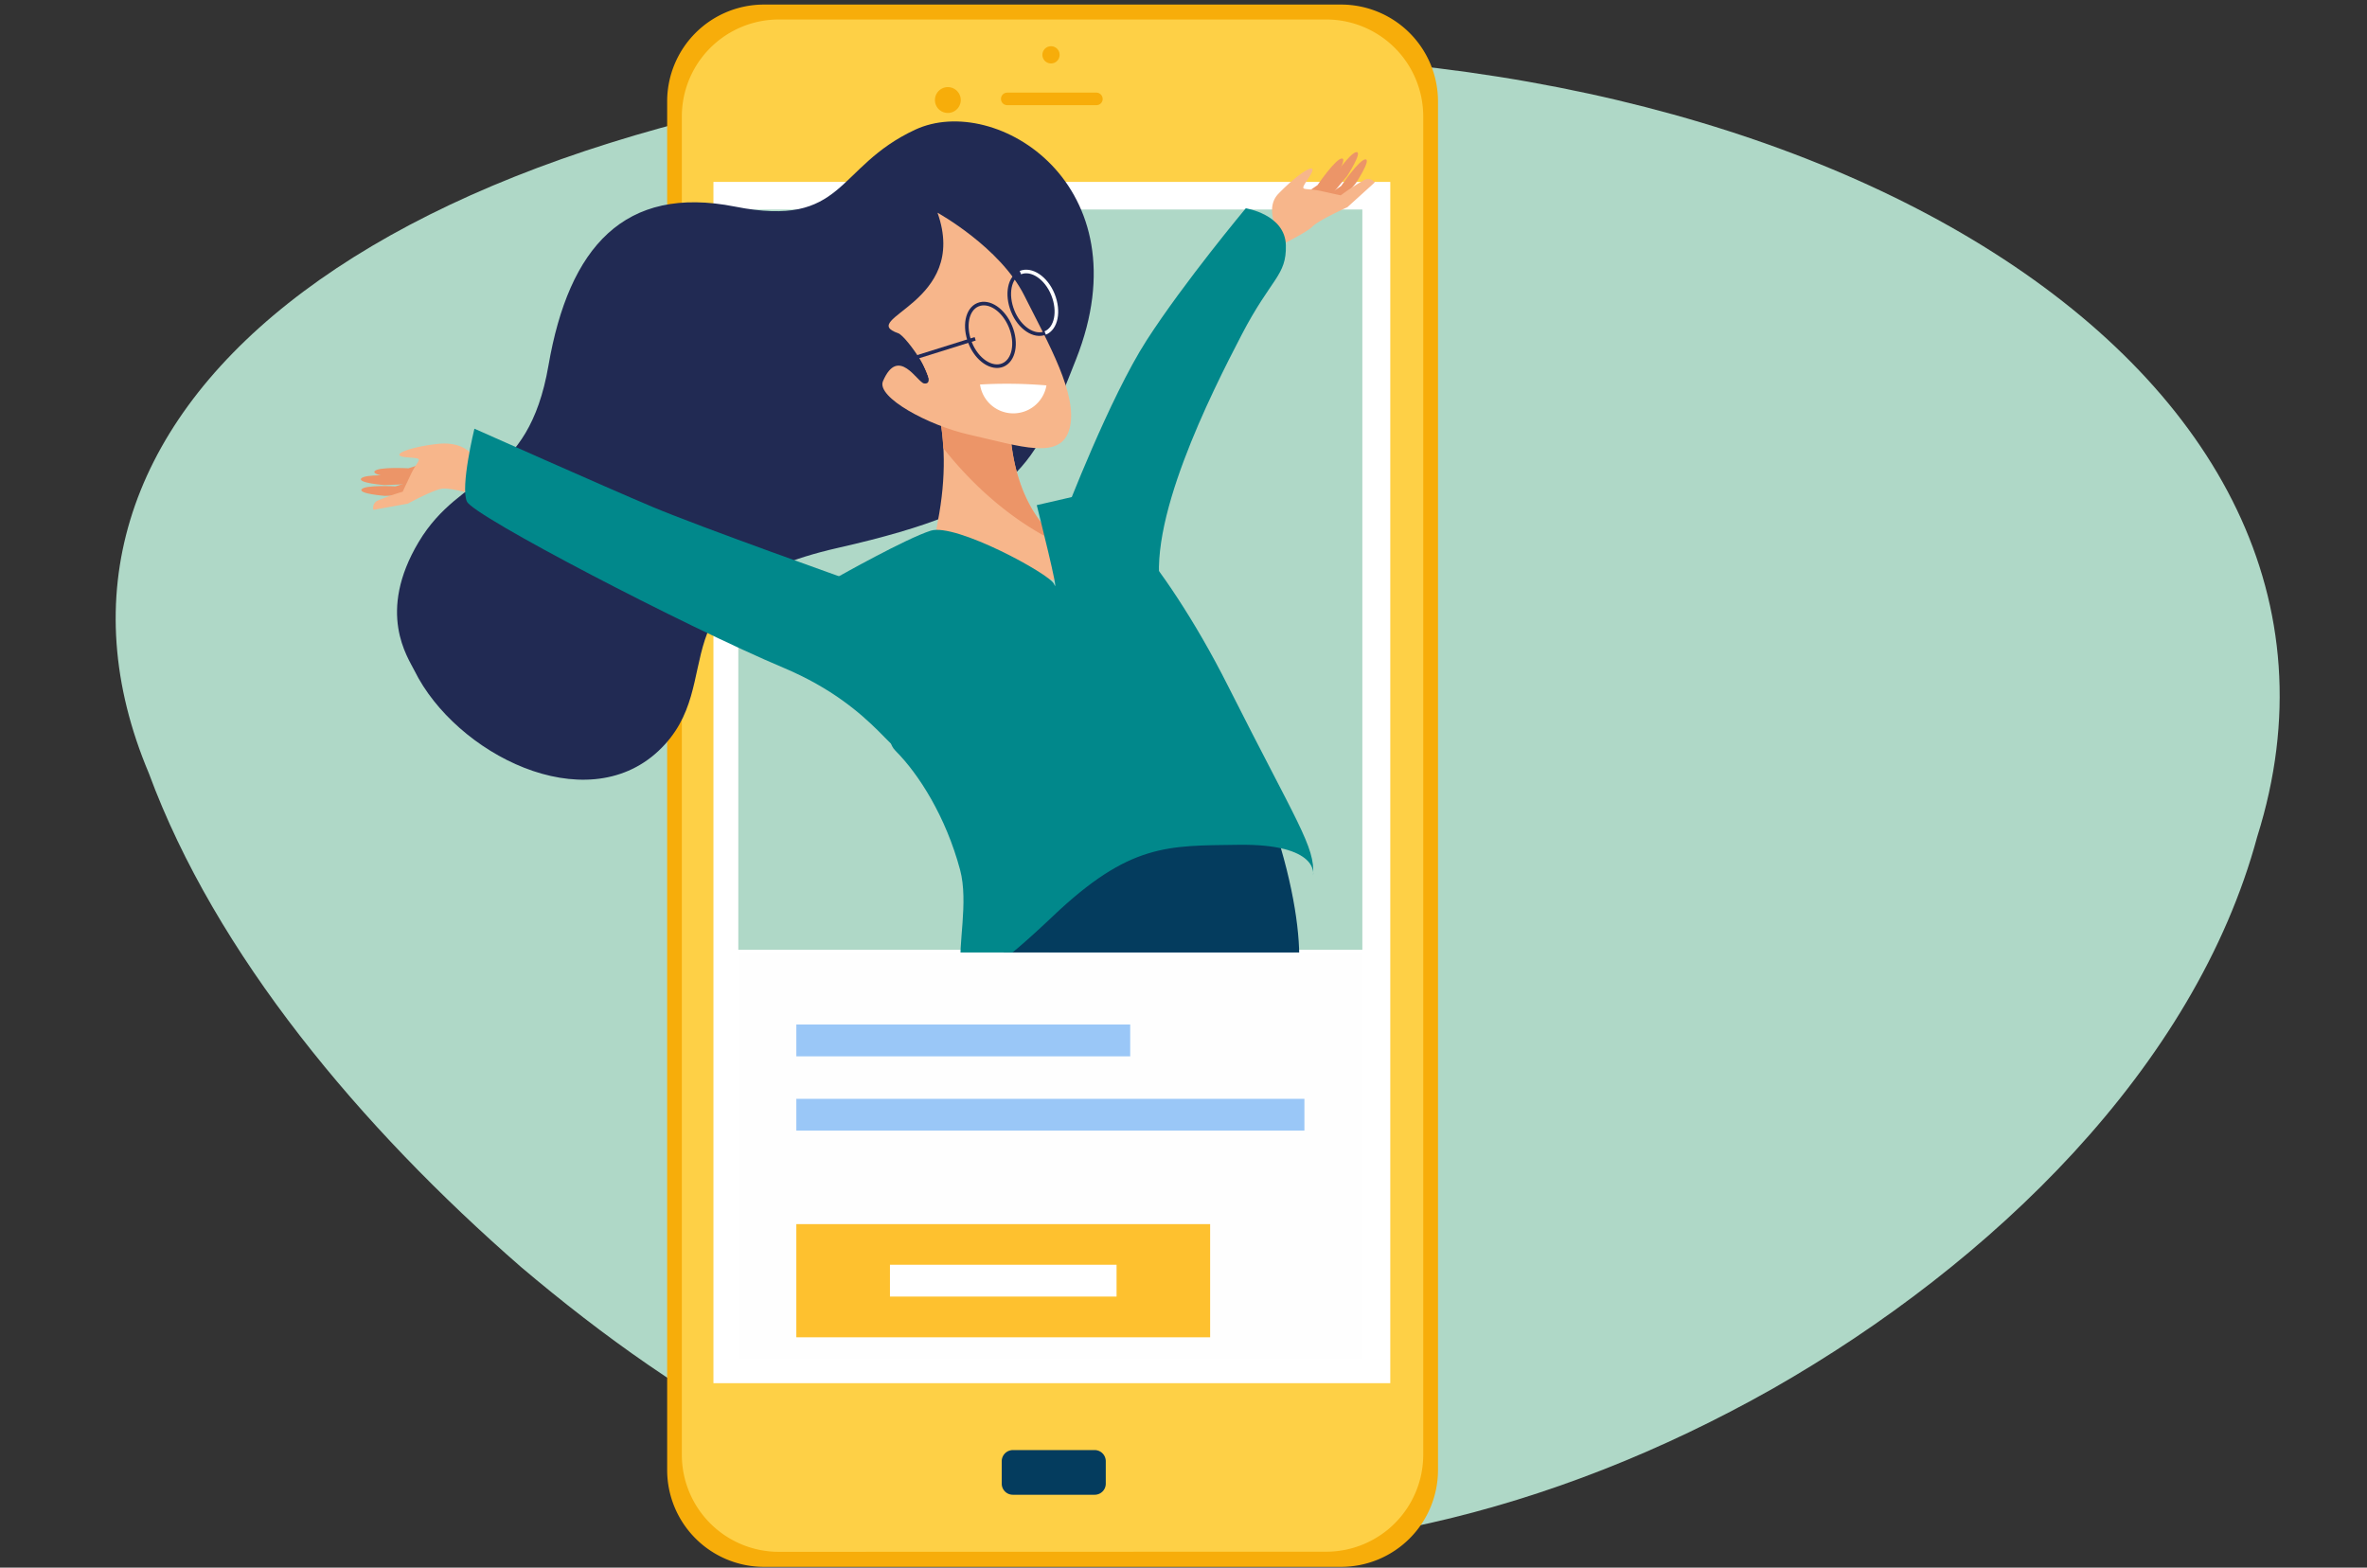 <?xml version="1.0" encoding="UTF-8"?> <svg xmlns="http://www.w3.org/2000/svg" xmlns:xlink="http://www.w3.org/1999/xlink" viewBox="0 0 549.92 364.18"><rect x="0" y="0" width="549.92" height="364.18" fill="#333333" stroke="none"/><defs><clipPath id="a"><rect x="69.64" y="-25.23" width="311.91" height="246.51" style="fill:none"></rect></clipPath></defs><path d="M524.42,194.36c-14.45,53.57-61.53,99.11-112.49,128.2-51.82,29.31-107.5,42.16-158.85,35.53-51.85-6.69-93.76-31.37-132-63.72-37.37-32.54-71-72.74-86.49-114.71C0,97.7,83.41,25.61,251.05,13.92,417.75,2,558.85,85.07,524.42,194.36Z" style="fill:#afd8c7"></path><path d="M334.09,341.49A22.52,22.52,0,0,1,311.64,364H177.43A22.51,22.51,0,0,1,155,341.49v-318A22.5,22.5,0,0,1,177.43,1.06H311.64a22.52,22.52,0,0,1,22.45,22.45Z" style="fill:#f7ad0a"></path><path d="M180.9,360.51A22.55,22.55,0,0,1,158.41,338V27A22.54,22.54,0,0,1,180.9,4.53H308.17A22.54,22.54,0,0,1,330.66,27V338a22.55,22.55,0,0,1-22.49,22.48Z" style="fill:#fed046"></path><path d="M223.21,23.24a3,3,0,1,1-3-3A3,3,0,0,1,223.21,23.24Z" style="fill:#f7ad0a"></path><path d="M246.18,12.74a2,2,0,1,1-2-2A2,2,0,0,1,246.18,12.74Z" style="fill:#f7ad0a"></path><path d="M256.18,23a1.44,1.44,0,0,1-1.4,1.43H234A1.43,1.43,0,0,1,232.56,23h0A1.44,1.44,0,0,1,234,21.52h20.77a1.45,1.45,0,0,1,1.4,1.44Z" style="fill:#f7ad0a"></path><path d="M256.9,344.66a2.57,2.57,0,0,1-2.57,2.59h-19a2.58,2.58,0,0,1-2.6-2.59v-5.17a2.6,2.6,0,0,1,2.6-2.62h19a2.59,2.59,0,0,1,2.57,2.62Z" style="fill:#043c5e"></path><polygon points="158.16 93.9 158.16 93.9 153.96 93.9 153.96 93.9 153.96 70.54 153.96 70.54 158.16 70.54 158.16 70.54 158.16 93.9" style="fill:#0450cf"></polygon><polygon points="158.16 121.54 158.16 121.54 153.96 121.54 153.96 121.54 153.96 99.28 153.96 99.28 158.16 99.28 158.16 99.28 158.16 121.54" style="fill:#0450cf"></polygon><rect x="165.75" y="42.26" width="157.25" height="279.07" style="fill:#fff"></rect><rect x="171.53" y="48.67" width="144.98" height="171.98" style="fill:#afd8c7"></rect><rect x="171.53" y="221.23" width="145" height="94.38" style="fill:#fefefe"></rect><rect x="185.01" y="238.01" width="77.57" height="7.39" style="fill:#9ac7f7"></rect><rect x="185.01" y="255.27" width="118.04" height="7.38" style="fill:#9ac7f7"></rect><rect x="185.01" y="284.38" width="96.14" height="26.29" style="fill:#fec12f"></rect><rect x="206.76" y="293.82" width="52.65" height="7.39" style="fill:#fff"></rect><g style="clip-path:url(#a)"><path d="M96.29,155.8c-1.51-3.07-8.86-13.43,1-29.92s25.39-13.51,30.14-41S145.06,42.91,170.78,48s23.14-9.18,41.86-17.88S266,43,250,83.46c-9.93,25-12.32,34.07-55.37,43.83-43.79,9.93-24.61,31.23-41.68,47.19S105.84,175.11,96.29,155.8Z" style="fill:#212a53"></path><path d="M253,134.23c-10.72,2.1-23.65-1.62-35.68-10,.16-.95.34-1.94.54-3,4.2-21.46-2-34.36-5.53-40.86S235.57,86,235.57,86c-.67,1.91-4,22.7,6.64,35.8C248.16,129.14,251.05,132.15,253,134.23Z" style="fill:#f7b68b"></path><path d="M212.3,80.33a53.91,53.91,0,0,1,6.85,23.77c7.89,10,17.27,17.55,26.62,22-1.05-1.26-2.23-2.68-3.56-4.33-10.61-13.1-7.31-33.89-6.64-35.8C235.57,86,208.79,73.83,212.3,80.33Z" style="fill:#ec9568"></path><path d="M217.81,49.42s14.52,8,20.17,19.25,12.44,23,10.55,30.74-11.44,4.25-23.46,1.54c-9.33-2.1-21.53-8.67-19.93-12.4,3.57-8.32,8,.31,9.55.53,3.93.55-4.08-11-6-11.66C198.83,74,225.29,70.51,217.81,49.42Z" style="fill:#f7b68b"></path><path d="M234.77,75.88c1.59,3.87.78,7.87-1.8,8.93s-6-1.22-7.55-5.1-.79-7.87,1.8-8.93S233.18,72,234.77,75.88Z" style="fill:none;stroke:#212957;stroke-miterlimit:10;stroke-width:0.835px"></path><path d="M244.63,68.43c1.59,3.87.78,7.87-1.8,8.93s-6-1.22-7.55-5.1-.79-7.87,1.79-8.93S243,64.55,244.63,68.43Z" style="fill:none;stroke:#212957;stroke-miterlimit:10;stroke-width:0.835px"></path><path d="M237.07,63.33c2.59-1.06,6,1.22,7.56,5.1s.78,7.87-1.8,8.93" style="fill:none;stroke:#fff;stroke-miterlimit:10;stroke-width:0.835px"></path><line x1="226.56" y1="78.71" x2="210.63" y2="83.7" style="fill:none;stroke:#212957;stroke-miterlimit:10;stroke-width:0.835px"></line><path d="M268.21,308.43c.69-2.27,1.15-4.53,1.76-6.75,2.62-3.51,5.06-5.5,7.13-5.58,7.83-.27,10.56,7.81-1,60.75-.3,1.38-2.47,18.26-5.21,29.79-1.82,7.64-4.8,11.95-4.83,11.31C264.12,365.6,265.72,316.6,268.21,308.43Z" style="fill:#f7b68b"></path><path d="M237.1,328.68c.73-2.24,1.24-4.48,1.9-6.68,2.69-3.4,5.17-5.3,7.24-5.29,7.83,0,12.6,21-2.26,60.72-.82,2.22-13.67,42.2-13.73,40.58C229,385.58,234.43,336.75,237.1,328.68Z" style="fill:#f7b68b"></path><path d="M294.57,201.29s8.82,8,5.05,27.28c-2.64,13.52-5.07,39.9-9.48,51.83-1.89,5.11-4,10-5.25,11.33-4.31,4.62-11.85,11.54-12.93,3.15s-.53-49.1-5.92-57.49S238.56,202.13,294.57,201.29Z" style="fill:#7dc2f5"></path><path d="M287.58,295.72a64.46,64.46,0,0,0-1.34,15.53s-12.39-3.15-20.74,2.52c-1.15.77-.3-10.41.54-13,.54-1.68,2.15-7.14,3.77-10.91s10.23-13.43,10.77-16.37,9.16-11.75,11.31,6.29C292.4,284,288.12,292.78,287.58,295.72Z" style="fill:#7dc2f5"></path><path d="M244.66,219.83s-7.14,10.18-9.34,18.44-2.61,29.11,3.06,40.86-1.62,15.45-1.88,19.22,3.19,16.21,9.1,16.62,18-11,16.29-17,6.39-37.43,6.61-48.35S267.6,216,244.66,219.83Z" style="fill:#8dcfff"></path><path d="M242.22,293.7s-6.48,0-8.33,18.77-2.45,35.17-2.45,35.17,21.73-1.86,20.93,1.88,5.42-23.6,8.15-31.83-2.06-17-4.39-22.18S244.51,291.76,242.22,293.7Z" style="fill:#8dcfff"></path><path d="M97,108.76l-5.22,1.72s-7-.39-7.86.67,5.39,1.54,5.39,1.54l8.09-.31Z" style="fill:#ec9568"></path><path d="M97.11,111.26,91.88,113s-7-.4-7.85.66,5.39,1.54,5.39,1.54l8.09-.3Z" style="fill:#ec9568"></path><path d="M100.14,107.06l-5.23,1.73s-7-.39-7.86.66S92.44,111,92.44,111l8.09-.3Z" style="fill:#ec9568"></path><path d="M110.1,106.26s-1.87-3.85-8.46-3.13-11.6,2.71-7.2,3.1,2.89,0,1,4l-1.89,4a54.85,54.85,0,0,0-5.86,2.09,1.82,1.82,0,0,0-.93,2.13l8-1.45s6-3.27,8-3.48,7.09,1.25,7.09,1.25Z" style="fill:#f7b68b"></path><path d="M304.7,44.79l4.83-3.28s4.19-6.15,5.63-6.18S313,40.86,313,40.86l-5.49,6.61Z" style="fill:#ec9568"></path><path d="M306.75,46.48l4.84-3.28s4.19-6.15,5.63-6.18S315,42.55,315,42.55l-5.48,6.61Z" style="fill:#ec9568"></path><path d="M301.26,46.31,306.1,43s4.19-6.15,5.64-6.18-2.19,5.53-2.19,5.53L304.07,49Z" style="fill:#ec9568"></path><path d="M296.82,53.54s-3-5.21.17-8.51c4.88-5.05,9.77-8,7.26-4.05s-1.89,2.42,2.67,3.4l4.57,1A56.86,56.86,0,0,1,317,41.78a1.93,1.93,0,0,1,2.39.6l-6.36,5.76s-6.65,3-8.13,4.51-8.89,5.08-8.89,5.08Z" style="fill:#f7b68b"></path><path d="M232.52,204.75s1.41,22.11.42,36.7,19.88,15.91,65.39-6.68c4.77-2.37,6.53-22.18-6.75-54.91S241.27,180.64,232.52,204.75Z" style="fill:#043c5e"></path><path d="M247.5,119.3S257.74,92.48,266.43,79s23-30.61,23-30.61,9.13,1.4,9.31,8.56-3.37,7.54-10.29,20.86-22.67,44.32-18.51,60.61S248.29,121,247.5,119.3Z" style="fill:#01888b"></path><path d="M194.69,134s15.78-8.9,21.56-10.72,27.7,10.1,28.62,12.37c1.63,4-4-18.3-4-18.3l12.67-2.92s15.79,13.23,31.8,45,20.21,37.26,19.74,43.89c0,0,1.59-7.35-17.52-7.06-16.23.24-25.1-.4-43,16.64-32,30.4-17.47,4.3-21.5-10.81-3.32-12.39-9.61-22.27-15-27.66S215.59,155.67,194.69,134Z" style="fill:#01888b"></path><path d="M197.78,134.89s-34.83-12.35-46.11-17.1-41.45-18.2-41.45-18.2-3.31,13.51-1.74,16.93,51,29.12,73.57,38.62S208.52,178.56,210.3,173,212.65,150.61,197.78,134.89Z" style="fill:#01888b"></path><path d="M233.69,89.15q-3,0-6,.18a7.81,7.81,0,0,0,15.43.2C240.05,89.28,236.91,89.14,233.69,89.15Z" style="fill:#fff"></path></g></svg> 